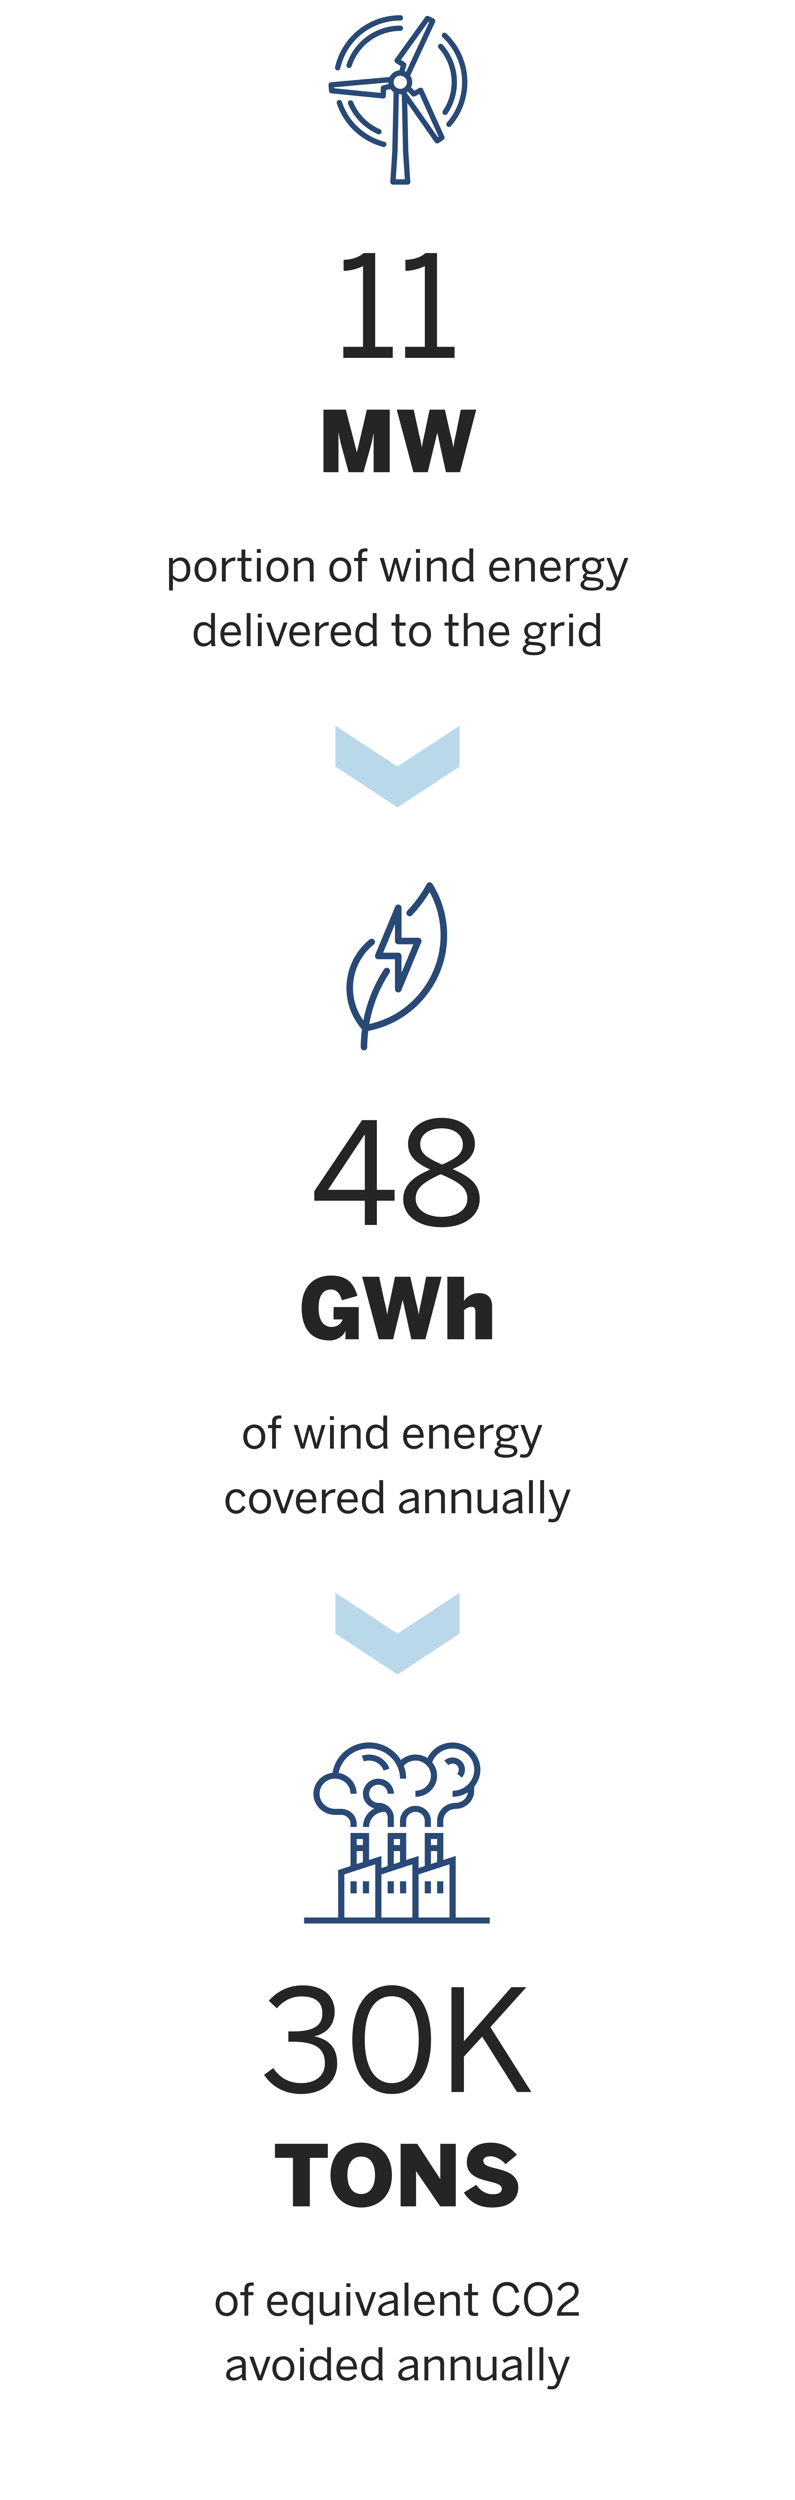 <svg width="320" height="1006" viewBox="0 0 320 1006" fill="none" xmlns="http://www.w3.org/2000/svg">
<g clip-path="url(#clip0_1249_47601)">
<path d="M158.162 74.294C157.868 74.294 157.579 74.172 157.379 73.956C157.179 73.739 157.073 73.445 157.09 73.15L157.895 60.722L158.423 37.072C157.912 36.717 157.512 36.322 157.179 35.839L155.406 36.261L155.318 38.617C155.306 38.911 155.173 39.194 154.951 39.389C154.751 39.561 154.501 39.656 154.245 39.656C154.212 39.656 154.173 39.656 154.14 39.65L133.39 37.567C132.845 37.511 132.412 37.039 132.406 36.483C132.318 35.761 132.262 34.767 132.234 34.239C132.201 33.633 132.634 33.139 133.212 33.089L156.834 30.978C157.601 29.461 159.073 28.461 160.74 28.322L161.251 26.561L159.268 25.311C159.018 25.156 158.84 24.895 158.784 24.606C158.729 24.317 158.795 24.011 158.968 23.772L171.168 6.822C171.373 6.55 171.695 6.389 172.034 6.389C172.179 6.389 172.318 6.417 172.451 6.472C172.89 6.656 174.301 7.283 174.723 7.556C175.173 7.844 175.345 8.428 175.123 8.917L165.123 30.433C165.84 31.489 166.106 32.794 165.851 34.05C165.779 34.406 165.656 34.761 165.468 35.15L166.74 36.483L168.823 35.389C168.979 35.306 169.151 35.267 169.323 35.267C169.445 35.267 169.562 35.289 169.673 35.328C169.951 35.422 170.184 35.633 170.301 35.906L178.851 54.906C179.051 55.367 178.918 55.895 178.518 56.194C177.829 56.717 177.151 57.178 176.506 57.572C176.34 57.672 176.145 57.728 175.951 57.728C175.601 57.728 175.273 57.556 175.073 57.272L163.945 41.444L164.368 60.772L165.156 72.939C165.179 73.028 165.195 73.122 165.195 73.222C165.195 73.817 164.712 74.3 164.118 74.3H158.173L158.162 74.294ZM162.934 72.139L162.206 60.856L161.718 38.289L161.44 37.9C161.356 37.9 161.279 37.906 161.201 37.906C160.945 37.906 160.729 37.883 160.551 37.861L160.04 60.811L159.306 72.139H162.934ZM176.229 55.183C176.323 55.117 176.423 55.05 176.523 54.978L168.806 37.822L167.012 38.761C166.862 38.844 166.684 38.883 166.512 38.883C166.218 38.883 165.934 38.761 165.729 38.544L164.129 36.85C163.945 37 163.795 37.106 163.606 37.217C173.012 50.6 175.629 54.317 176.234 55.178L176.229 55.183ZM153.201 37.389L153.279 35.361C153.295 34.878 153.64 34.467 154.106 34.356L156.373 33.811C156.345 33.622 156.318 33.4 156.312 33.172L134.434 35.133L134.468 35.5L153.206 37.383L153.201 37.389ZM161.129 30.445C159.718 30.445 158.551 31.544 158.468 32.95C158.412 33.628 158.629 34.283 159.073 34.8C159.545 35.356 160.24 35.689 161.023 35.75C161.079 35.75 161.134 35.756 161.19 35.756C162.379 35.756 163.495 34.817 163.734 33.617C163.873 32.933 163.745 32.25 163.373 31.689C162.951 31.056 162.256 30.628 161.356 30.45C161.301 30.45 161.212 30.445 161.129 30.445ZM162.879 28.633C163.068 28.711 163.279 28.806 163.462 28.906L172.729 8.956C172.618 8.9 172.506 8.85 172.39 8.8L161.379 24.1L163.079 25.172C163.484 25.428 163.673 25.928 163.54 26.383L162.884 28.633H162.879Z" fill="#294976"/>
<path d="M154.468 59.167C154.374 59.167 154.279 59.156 154.19 59.128C145.424 56.789 138.463 50.256 135.579 41.644C135.49 41.372 135.507 41.078 135.635 40.822C135.763 40.567 135.985 40.372 136.257 40.283C136.368 40.244 136.485 40.228 136.601 40.228C137.063 40.228 137.474 40.522 137.624 40.961C140.279 48.883 146.679 54.9 154.751 57.05C155.029 57.122 155.263 57.3 155.407 57.55C155.551 57.8 155.59 58.089 155.513 58.367C155.385 58.839 154.957 59.167 154.474 59.167H154.468Z" fill="#294976"/>
<path d="M180.728 51.083C180.467 51.083 180.217 50.989 180.022 50.822C179.806 50.633 179.672 50.372 179.656 50.089C179.639 49.806 179.728 49.522 179.917 49.306C188.645 39.222 187.867 24.155 178.15 15.011C177.939 14.817 177.822 14.55 177.811 14.261C177.8 13.972 177.906 13.7 178.106 13.489C178.306 13.272 178.595 13.15 178.889 13.15C179.167 13.15 179.428 13.255 179.628 13.444C190.189 23.383 191.028 39.755 181.545 50.717C181.339 50.956 181.045 51.089 180.728 51.089V51.083Z" fill="#294976"/>
<path d="M135.918 28.333C135.834 28.333 135.756 28.322 135.673 28.305C135.095 28.172 134.734 27.594 134.868 27.017C137.695 14.706 148.501 6.111 161.145 6.111C161.74 6.111 162.223 6.594 162.223 7.189C162.223 7.783 161.74 8.267 161.145 8.267C149.512 8.267 139.568 16.172 136.968 27.5C136.856 27.989 136.423 28.333 135.918 28.333Z" fill="#294976"/>
<path d="M152.517 54.072C152.367 54.072 152.223 54.044 152.089 53.983C146.723 51.656 142.356 47.222 140.112 41.828C139.884 41.278 140.145 40.65 140.689 40.422C140.823 40.367 140.962 40.339 141.106 40.339C141.545 40.339 141.934 40.6 142.101 41C144.134 45.889 148.089 49.9 152.951 52.011C153.217 52.128 153.417 52.333 153.523 52.605C153.628 52.872 153.623 53.167 153.512 53.428C153.339 53.822 152.951 54.078 152.523 54.078L152.517 54.072Z" fill="#294976"/>
<path d="M179.162 46.261C178.946 46.261 178.74 46.2 178.562 46.078C178.323 45.917 178.162 45.672 178.107 45.389C178.051 45.105 178.107 44.822 178.268 44.583C183.518 36.789 182.829 26.433 176.59 19.394C176.401 19.178 176.301 18.905 176.323 18.617C176.34 18.328 176.468 18.067 176.684 17.878C176.879 17.706 177.134 17.605 177.396 17.605C177.707 17.605 177.996 17.739 178.201 17.967C185.09 25.739 185.857 37.178 180.057 45.789C179.857 46.089 179.523 46.267 179.162 46.267V46.261Z" fill="#294976"/>
<path d="M140.517 27.383C140.401 27.383 140.29 27.367 140.184 27.328C139.623 27.144 139.312 26.533 139.501 25.967C142.573 16.594 151.273 10.294 161.145 10.294C161.74 10.294 162.223 10.778 162.223 11.372C162.223 11.967 161.74 12.45 161.145 12.45C152.206 12.45 144.323 18.155 141.54 26.644C141.395 27.089 140.984 27.383 140.517 27.383Z" fill="#294976"/>
</g>
<g clip-path="url(#clip1_1249_47601)">
<path d="M158.089 144V139.554H151.021V101.82H146.347C144.466 103.587 141.559 104.442 138.31 104.556V109.002C140.761 109.002 144.067 108.147 146.119 107.064V139.554H138.196V144H158.089ZM182.971 144V139.554H175.903V101.82H171.229C169.348 103.587 166.441 104.442 163.192 104.556V109.002C165.643 109.002 168.949 108.147 171.001 107.064V139.554H163.078V144H182.971Z" fill="#252525"/>
<path d="M136.241 190V174.088H136.309C136.853 177.386 137.159 178.508 137.737 180.548L140.321 190H146.305L148.957 180.548C149.501 178.61 149.909 177.012 150.317 174.428H150.385V190H156.879V164.84H147.665L143.687 181.908H143.619L139.199 164.84H130.189V190H136.241ZM172.174 190L175.982 174.258H176.05L179.484 190H185.162L191.69 164.84H185.468L183.462 174.87C183.054 176.842 182.816 177.522 182.51 179.936H182.442C182.068 177.522 181.796 176.706 181.32 174.802L179.076 164.84H172.922L170.848 174.768C170.474 176.4 170.134 177.692 169.828 179.936H169.76C169.42 177.624 169.08 176.366 168.672 174.734L166.53 164.84H159.696L166.394 190H172.174Z" fill="#252525"/>
</g>
<path d="M69.594 237.6V232.776C70.404 233.622 71.394 234.144 72.564 234.144C74.886 234.144 76.596 232.542 76.596 229.23C76.596 225.918 74.904 224.298 72.726 224.298C71.304 224.298 70.314 225.018 69.594 225.81V224.496H68.046V237.6H69.594ZM72.348 232.884C71.34 232.884 70.422 232.38 69.594 231.444V227.088C70.386 226.224 71.268 225.63 72.366 225.63C73.896 225.63 75.048 226.818 75.048 229.248C75.048 231.768 74.004 232.884 72.348 232.884ZM82.709 234.198C85.031 234.198 87.119 232.506 87.119 229.248C87.119 225.972 85.031 224.298 82.709 224.298C80.369 224.298 78.281 225.972 78.281 229.248C78.281 232.506 80.387 234.198 82.709 234.198ZM82.709 232.884C80.783 232.884 79.847 231.264 79.847 229.248C79.847 227.106 80.891 225.63 82.709 225.63C84.599 225.63 85.553 227.268 85.553 229.248C85.553 231.426 84.509 232.884 82.709 232.884ZM90.863 234V227.862C91.565 226.512 92.699 225.72 94.211 225.72C94.265 225.72 94.607 225.72 94.661 225.738L94.769 224.298H94.571C92.717 224.298 91.601 225.162 90.899 226.26H90.863V224.496H89.315V234H90.863ZM99.852 234.126C100.338 234.126 100.932 234.072 101.202 234.018V232.74C100.95 232.812 100.572 232.866 100.23 232.866C99.078 232.866 98.754 232.362 98.754 231.354V225.774H101.22V224.496H98.754V221.112H97.206V224.496H95.55V225.774H97.206V231.696C97.206 233.352 97.854 234.126 99.852 234.126ZM104.963 234V224.496H103.415V234H104.963ZM104.999 222.462V220.95H103.379V222.462H104.999ZM111.695 234.198C114.017 234.198 116.105 232.506 116.105 229.248C116.105 225.972 114.017 224.298 111.695 224.298C109.355 224.298 107.267 225.972 107.267 229.248C107.267 232.506 109.373 234.198 111.695 234.198ZM111.695 232.884C109.769 232.884 108.833 231.264 108.833 229.248C108.833 227.106 109.877 225.63 111.695 225.63C113.585 225.63 114.539 227.268 114.539 229.248C114.539 231.426 113.495 232.884 111.695 232.884ZM119.868 234V227.16C120.858 226.224 121.812 225.63 122.946 225.63C124.152 225.63 124.692 226.224 124.692 227.484V234H126.24V227.142C126.24 225.342 125.25 224.298 123.432 224.298C121.884 224.298 120.696 225.108 119.868 225.918V224.496H118.302V234H119.868ZM136.99 234.198C139.312 234.198 141.4 232.506 141.4 229.248C141.4 225.972 139.312 224.298 136.99 224.298C134.65 224.298 132.562 225.972 132.562 229.248C132.562 232.506 134.668 234.198 136.99 234.198ZM136.99 232.884C135.064 232.884 134.128 231.264 134.128 229.248C134.128 227.106 135.172 225.63 136.99 225.63C138.88 225.63 139.834 227.268 139.834 229.248C139.834 231.426 138.79 232.884 136.99 232.884ZM145.707 234V225.774H147.795V224.496H145.707V223.236C145.707 222.21 146.373 221.904 147.237 221.904C147.453 221.904 147.759 221.922 147.903 221.958V220.698C147.759 220.698 147.291 220.644 147.021 220.644C145.005 220.644 144.159 221.616 144.159 223.218V224.496H142.503V225.774H144.159V234H145.707ZM157.175 234L159.209 226.566H159.245L161.261 234H162.701L165.599 224.496H164.141L162.845 229.068C162.521 230.184 162.341 230.868 162.017 232.128H161.981C161.693 230.886 161.513 230.166 161.189 229.032L159.947 224.496H158.597L157.391 228.942C157.067 230.112 156.887 230.796 156.563 232.128H156.527C156.239 230.904 156.023 230.13 155.699 228.96L154.457 224.496H152.855L155.753 234H157.175ZM169.018 234V224.496H167.47V234H169.018ZM169.054 222.462V220.95H167.434V222.462H169.054ZM173.428 234V227.16C174.418 226.224 175.372 225.63 176.506 225.63C177.712 225.63 178.252 226.224 178.252 227.484V234H179.8V227.142C179.8 225.342 178.81 224.298 176.992 224.298C175.444 224.298 174.256 225.108 173.428 225.918V224.496H171.862V234H173.428ZM185.792 234.144C187.214 234.144 188.168 233.478 188.924 232.65C188.924 233.136 189.032 233.694 189.14 234H190.76C190.544 233.514 190.472 232.812 190.472 231.66V220.68H188.924V225.702C188.204 224.874 187.124 224.298 185.972 224.298C183.65 224.298 181.922 225.954 181.922 229.266C181.922 232.578 183.614 234.144 185.792 234.144ZM186.17 232.866C184.64 232.866 183.47 231.714 183.47 229.284C183.47 226.782 184.532 225.612 186.188 225.612C187.196 225.612 188.096 226.116 188.924 227.052V231.408C188.132 232.272 187.268 232.866 186.17 232.866ZM201.2 234.198C202.982 234.198 204.188 233.442 205.07 232.182L204.17 231.39C203.45 232.38 202.676 232.938 201.308 232.938C199.742 232.938 198.5 231.786 198.446 229.644H205.16V229.32C205.16 225.882 203.45 224.298 201.2 224.298C199.202 224.298 196.898 225.792 196.898 229.248C196.898 232.56 198.95 234.198 201.2 234.198ZM198.482 228.438C198.698 226.476 199.904 225.594 201.182 225.594C202.748 225.594 203.558 226.746 203.684 228.438H198.482ZM208.936 234V227.16C209.926 226.224 210.88 225.63 212.014 225.63C213.22 225.63 213.76 226.224 213.76 227.484V234H215.308V227.142C215.308 225.342 214.318 224.298 212.5 224.298C210.952 224.298 209.764 225.108 208.936 225.918V224.496H207.37V234H208.936ZM221.714 234.198C223.496 234.198 224.702 233.442 225.584 232.182L224.684 231.39C223.964 232.38 223.19 232.938 221.822 232.938C220.256 232.938 219.014 231.786 218.96 229.644H225.674V229.32C225.674 225.882 223.964 224.298 221.714 224.298C219.716 224.298 217.412 225.792 217.412 229.248C217.412 232.56 219.464 234.198 221.714 234.198ZM218.996 228.438C219.212 226.476 220.418 225.594 221.696 225.594C223.262 225.594 224.072 226.746 224.198 228.438H218.996ZM229.432 234V227.862C230.134 226.512 231.268 225.72 232.78 225.72C232.834 225.72 233.176 225.72 233.23 225.738L233.338 224.298H233.14C231.286 224.298 230.17 225.162 229.468 226.26H229.432V224.496H227.884V234H229.432ZM238.267 237.654C241.021 237.654 242.911 236.7 242.911 234.9C242.911 233.37 241.687 232.596 239.275 232.434L237.331 232.272C236.323 232.182 236.017 232.002 236.017 231.606C236.017 231.282 236.287 231.048 236.683 230.868C237.169 231.012 237.637 231.102 238.195 231.102C240.409 231.102 242.029 229.77 242.029 227.718C242.029 227.07 241.849 226.512 241.543 226.08C242.101 225.864 242.731 225.774 243.253 225.774V224.406C242.479 224.496 241.579 224.856 241.003 225.288C240.337 224.694 239.365 224.298 238.195 224.298C235.927 224.298 234.325 225.72 234.325 227.718C234.325 228.906 234.865 229.86 235.783 230.454C235.099 230.85 234.595 231.372 234.595 231.984C234.595 232.542 234.865 232.938 235.405 233.19C234.343 233.604 233.677 234.324 233.677 235.296C233.677 236.736 235.063 237.654 238.267 237.654ZM238.213 229.968C236.755 229.968 235.801 229.122 235.801 227.754C235.801 226.386 236.719 225.504 238.195 225.504C239.725 225.504 240.589 226.368 240.589 227.754C240.589 229.122 239.671 229.968 238.213 229.968ZM238.465 236.484C236.107 236.484 235.117 236.016 235.117 235.062C235.117 234.414 235.603 233.82 236.521 233.496L237.061 233.55L238.861 233.676C240.859 233.82 241.489 234.198 241.489 235.044C241.489 235.908 240.355 236.484 238.465 236.484ZM245.633 237.654C247.487 237.654 248.225 236.754 248.873 235.08L252.941 224.496H251.375L248.585 232.182H248.549L245.759 224.496H244.121L247.793 234.054L247.433 234.99C247.055 235.926 246.587 236.34 245.615 236.34C244.949 236.34 244.481 236.25 244.211 236.178L243.851 237.42C244.265 237.546 244.787 237.654 245.633 237.654ZM81.826 260.144C83.248 260.144 84.202 259.478 84.958 258.65C84.958 259.136 85.066 259.694 85.174 260H86.794C86.578 259.514 86.506 258.812 86.506 257.66V246.68H84.958V251.702C84.238 250.874 83.158 250.298 82.006 250.298C79.684 250.298 77.956 251.954 77.956 255.266C77.956 258.578 79.648 260.144 81.826 260.144ZM82.204 258.866C80.674 258.866 79.504 257.714 79.504 255.284C79.504 252.782 80.566 251.612 82.222 251.612C83.23 251.612 84.13 252.116 84.958 253.052V257.408C84.166 258.272 83.302 258.866 82.204 258.866ZM93.016 260.198C94.798 260.198 96.004 259.442 96.886 258.182L95.986 257.39C95.266 258.38 94.492 258.938 93.124 258.938C91.558 258.938 90.316 257.786 90.262 255.644H96.976V255.32C96.976 251.882 95.266 250.298 93.016 250.298C91.018 250.298 88.714 251.792 88.714 255.248C88.714 258.56 90.766 260.198 93.016 260.198ZM90.298 254.438C90.514 252.476 91.72 251.594 92.998 251.594C94.564 251.594 95.374 252.746 95.5 254.438H90.298ZM100.841 260V246.68H99.293V260H100.841ZM105.341 260V250.496H103.793V260H105.341ZM105.377 248.462V246.95H103.757V248.462H105.377ZM112.235 260.036L115.709 250.496H114.161L111.533 258.2H111.497L108.833 250.496H107.177L110.669 260.036H112.235ZM120.754 260.198C122.536 260.198 123.742 259.442 124.624 258.182L123.724 257.39C123.004 258.38 122.23 258.938 120.862 258.938C119.296 258.938 118.054 257.786 118 255.644H124.714V255.32C124.714 251.882 123.004 250.298 120.754 250.298C118.756 250.298 116.452 251.792 116.452 255.248C116.452 258.56 118.504 260.198 120.754 260.198ZM118.036 254.438C118.252 252.476 119.458 251.594 120.736 251.594C122.302 251.594 123.112 252.746 123.238 254.438H118.036ZM128.472 260V253.862C129.174 252.512 130.308 251.72 131.82 251.72C131.874 251.72 132.216 251.72 132.27 251.738L132.378 250.298H132.18C130.326 250.298 129.21 251.162 128.508 252.26H128.472V250.496H126.924V260H128.472ZM137.383 260.198C139.165 260.198 140.371 259.442 141.253 258.182L140.353 257.39C139.633 258.38 138.859 258.938 137.491 258.938C135.925 258.938 134.683 257.786 134.629 255.644H141.343V255.32C141.343 251.882 139.633 250.298 137.383 250.298C135.385 250.298 133.081 251.792 133.081 255.248C133.081 258.56 135.133 260.198 137.383 260.198ZM134.665 254.438C134.881 252.476 136.087 251.594 137.365 251.594C138.931 251.594 139.741 252.746 139.867 254.438H134.665ZM146.901 260.144C148.323 260.144 149.277 259.478 150.033 258.65C150.033 259.136 150.141 259.694 150.249 260H151.869C151.653 259.514 151.581 258.812 151.581 257.66V246.68H150.033V251.702C149.313 250.874 148.233 250.298 147.081 250.298C144.759 250.298 143.031 251.954 143.031 255.266C143.031 258.578 144.723 260.144 146.901 260.144ZM147.279 258.866C145.749 258.866 144.579 257.714 144.579 255.284C144.579 252.782 145.641 251.612 147.297 251.612C148.305 251.612 149.205 252.116 150.033 253.052V257.408C149.241 258.272 148.377 258.866 147.279 258.866ZM161.877 260.126C162.363 260.126 162.957 260.072 163.227 260.018V258.74C162.975 258.812 162.597 258.866 162.255 258.866C161.103 258.866 160.779 258.362 160.779 257.354V251.774H163.245V250.496H160.779V247.112H159.231V250.496H157.575V251.774H159.231V257.696C159.231 259.352 159.879 260.126 161.877 260.126ZM169.079 260.198C171.401 260.198 173.489 258.506 173.489 255.248C173.489 251.972 171.401 250.298 169.079 250.298C166.739 250.298 164.651 251.972 164.651 255.248C164.651 258.506 166.757 260.198 169.079 260.198ZM169.079 258.884C167.153 258.884 166.217 257.264 166.217 255.248C166.217 253.106 167.261 251.63 169.079 251.63C170.969 251.63 171.923 253.268 171.923 255.248C171.923 257.426 170.879 258.884 169.079 258.884ZM183.234 260.126C183.72 260.126 184.314 260.072 184.584 260.018V258.74C184.332 258.812 183.954 258.866 183.612 258.866C182.46 258.866 182.136 258.362 182.136 257.354V251.774H184.602V250.496H182.136V247.112H180.588V250.496H178.932V251.774H180.588V257.696C180.588 259.352 181.236 260.126 183.234 260.126ZM188.255 260V253.16C189.245 252.224 190.199 251.63 191.333 251.63C192.539 251.63 193.079 252.224 193.079 253.484V260H194.627V253.142C194.627 251.342 193.637 250.298 191.819 250.298C190.271 250.298 189.083 251.108 188.255 251.918V246.68H186.689V260H188.255ZM201.033 260.198C202.815 260.198 204.021 259.442 204.903 258.182L204.003 257.39C203.283 258.38 202.509 258.938 201.141 258.938C199.575 258.938 198.333 257.786 198.279 255.644H204.993V255.32C204.993 251.882 203.283 250.298 201.033 250.298C199.035 250.298 196.731 251.792 196.731 255.248C196.731 258.56 198.783 260.198 201.033 260.198ZM198.315 254.438C198.531 252.476 199.737 251.594 201.015 251.594C202.581 251.594 203.391 252.746 203.517 254.438H198.315ZM214.95 263.654C217.704 263.654 219.594 262.7 219.594 260.9C219.594 259.37 218.37 258.596 215.958 258.434L214.014 258.272C213.006 258.182 212.7 258.002 212.7 257.606C212.7 257.282 212.97 257.048 213.366 256.868C213.852 257.012 214.32 257.102 214.878 257.102C217.092 257.102 218.712 255.77 218.712 253.718C218.712 253.07 218.532 252.512 218.226 252.08C218.784 251.864 219.414 251.774 219.936 251.774V250.406C219.162 250.496 218.262 250.856 217.686 251.288C217.02 250.694 216.048 250.298 214.878 250.298C212.61 250.298 211.008 251.72 211.008 253.718C211.008 254.906 211.548 255.86 212.466 256.454C211.782 256.85 211.278 257.372 211.278 257.984C211.278 258.542 211.548 258.938 212.088 259.19C211.026 259.604 210.36 260.324 210.36 261.296C210.36 262.736 211.746 263.654 214.95 263.654ZM214.896 255.968C213.438 255.968 212.484 255.122 212.484 253.754C212.484 252.386 213.402 251.504 214.878 251.504C216.408 251.504 217.272 252.368 217.272 253.754C217.272 255.122 216.354 255.968 214.896 255.968ZM215.148 262.484C212.79 262.484 211.8 262.016 211.8 261.062C211.8 260.414 212.286 259.82 213.204 259.496L213.744 259.55L215.544 259.676C217.542 259.82 218.172 260.198 218.172 261.044C218.172 261.908 217.038 262.484 215.148 262.484ZM223.323 260V253.862C224.025 252.512 225.159 251.72 226.671 251.72C226.725 251.72 227.067 251.72 227.121 251.738L227.229 250.298H227.031C225.177 250.298 224.061 251.162 223.359 252.26H223.323V250.496H221.775V260H223.323ZM230.638 260V250.496H229.09V260H230.638ZM230.674 248.462V246.95H229.054V248.462H230.674ZM236.83 260.144C238.252 260.144 239.206 259.478 239.962 258.65C239.962 259.136 240.07 259.694 240.178 260H241.798C241.582 259.514 241.51 258.812 241.51 257.66V246.68H239.962V251.702C239.242 250.874 238.162 250.298 237.01 250.298C234.688 250.298 232.96 251.954 232.96 255.266C232.96 258.578 234.652 260.144 236.83 260.144ZM237.208 258.866C235.678 258.866 234.508 257.714 234.508 255.284C234.508 252.782 235.57 251.612 237.226 251.612C238.234 251.612 239.134 252.116 239.962 253.052V257.408C239.17 258.272 238.306 258.866 237.208 258.866Z" fill="#252525"/>
<g clip-path="url(#clip2_1249_47601)">
<path d="M185 292L185 308.447L160 324.895L135 308.447L135 292L160 308.447L185 292Z" fill="#B9D9EB"/>
</g>
<g clip-path="url(#clip3_1249_47601)">
<path d="M146.507 422.661C145.78 422.661 145.185 422.067 145.185 421.339C145.191 419.023 145.352 416.667 145.68 414.145C145.468 413.906 145.263 413.667 145.063 413.423C140.83 408.195 138.885 401.639 139.585 394.95C140.285 388.267 143.546 382.25 148.774 378.017C149.007 377.828 149.302 377.723 149.602 377.723C150.002 377.723 150.374 377.9 150.63 378.211C151.091 378.778 151.002 379.617 150.435 380.073C145.757 383.856 142.841 389.239 142.213 395.223C141.635 400.717 143.068 406.128 146.252 410.606C147.674 403.2 150.474 396.273 154.591 389.995C154.835 389.623 155.252 389.4 155.696 389.4C155.952 389.4 156.202 389.473 156.418 389.617C156.713 389.806 156.913 390.1 156.985 390.45C157.057 390.795 156.991 391.15 156.796 391.445C152.685 397.711 149.946 404.634 148.657 412.034C157.674 410.05 165.518 404.789 170.813 397.15C176.274 389.273 178.413 379.745 176.835 370.311C176.163 366.317 174.857 362.5 172.941 358.967C170.918 362.323 168.535 365.456 165.841 368.289C165.596 368.55 165.246 368.7 164.885 368.7C164.546 368.7 164.218 368.573 163.974 368.334C163.718 368.095 163.574 367.773 163.563 367.417C163.552 367.061 163.68 366.723 163.924 366.467C166.996 363.239 169.635 359.617 171.774 355.695C171.996 355.284 172.43 355.023 172.896 355.006C173.38 355.006 173.818 355.25 174.057 355.628C176.785 360.006 178.596 364.8 179.441 369.878C181.168 380.206 178.774 390.584 172.696 399.106C166.835 407.328 158.168 412.9 148.252 414.817C147.968 417.123 147.824 419.261 147.818 421.345C147.818 422.073 147.224 422.661 146.496 422.661H146.507Z" fill="#294976"/>
<path d="M160.296 399.339C160.207 399.339 160.129 399.328 160.046 399.317C159.418 399.189 158.974 398.645 158.974 398.023V385.978H152.252C151.813 385.978 151.402 385.761 151.157 385.4C150.907 385.028 150.863 384.561 151.035 384.156L159.079 364.784C159.291 364.289 159.768 363.967 160.302 363.967C160.391 363.967 160.479 363.978 160.563 363.995C161.174 364.117 161.624 364.661 161.624 365.289V377.328H168.346C168.791 377.328 169.202 377.55 169.446 377.917C169.691 378.284 169.741 378.745 169.568 379.156L161.524 398.528C161.313 399.023 160.835 399.345 160.302 399.345L160.296 399.339ZM160.296 383.334C161.024 383.334 161.618 383.928 161.618 384.656V391.389L166.363 379.967H160.296C159.568 379.967 158.974 379.373 158.974 378.645V371.911L154.229 383.334H160.296Z" fill="#294976"/>
</g>
<g clip-path="url(#clip4_1249_47601)">
<path d="M151.696 492.895V483.148H158.821V478.759H151.696V450.715H145.711L126.502 479.329V483.148H146.851V492.895H151.696ZM146.737 456.586H146.851V478.759H132.031L146.737 456.586ZM177.749 493.807C187.439 493.807 193.082 488.791 193.082 482.578C193.082 476.365 189.035 473.401 182.195 470.437C187.895 467.872 191.144 465.079 191.144 460.177C191.144 454.99 186.527 449.803 177.749 449.803C169.142 449.803 164.24 454.933 164.24 460.177C164.24 465.364 167.603 468.043 173.132 470.608C166.52 473.401 162.302 476.764 162.302 482.578C162.302 488.905 168.002 493.807 177.749 493.807ZM177.977 468.613C171.935 465.991 169.142 464.167 169.142 460.291C169.142 457.099 171.992 454.021 177.749 454.021C183.677 454.021 186.299 457.27 186.299 460.462C186.299 464.167 183.848 465.991 177.977 468.613ZM177.749 489.646C171.593 489.646 167.318 486.625 167.318 482.293C167.318 478.075 170.567 475.567 177.407 472.489C184.361 475.396 188.123 477.847 188.123 482.293C188.123 486.796 183.848 489.646 177.749 489.646Z" fill="#252525"/>
<path d="M132.666 539.371C136.44 539.371 138.65 536.787 138.99 535.563H139.058V538.895H144.396V525.941H134.264V530.905H137.936C137.222 532.741 135.692 533.931 133.516 533.931C131.714 533.931 128.246 533.149 128.246 526.111C128.246 520.501 130.728 518.869 133.21 518.869C135.182 518.869 136.644 519.957 137.63 523.187L143.852 521.453C142.084 514.857 138.004 513.259 133.244 513.259C125.764 513.259 121.412 518.325 121.412 526.213C121.412 533.795 124.642 539.371 132.666 539.371ZM158.245 538.895L162.053 523.153H162.121L165.555 538.895H171.233L177.761 513.735H171.539L169.533 523.765C169.125 525.737 168.887 526.417 168.581 528.831H168.513C168.139 526.417 167.867 525.601 167.391 523.697L165.147 513.735H158.993L156.919 523.663C156.545 525.295 156.205 526.587 155.899 528.831H155.831C155.491 526.519 155.151 525.261 154.743 523.629L152.601 513.735H145.767L152.465 538.895H158.245ZM186.797 538.895V527.131C187.681 526.417 188.667 525.839 189.823 525.839C190.945 525.839 191.353 526.553 191.353 527.811V538.895H198.085V525.601C198.085 521.691 195.705 520.331 192.849 520.331C189.483 520.331 187.579 522.235 186.797 523.493V513.735H180.065V538.895H186.797Z" fill="#252525"/>
</g>
<path d="M102.353 583.093C104.675 583.093 106.763 581.401 106.763 578.143C106.763 574.867 104.675 573.193 102.353 573.193C100.013 573.193 97.925 574.867 97.925 578.143C97.925 581.401 100.031 583.093 102.353 583.093ZM102.353 581.779C100.427 581.779 99.491 580.159 99.491 578.143C99.491 576.001 100.535 574.525 102.353 574.525C104.243 574.525 105.197 576.163 105.197 578.143C105.197 580.321 104.153 581.779 102.353 581.779ZM111.069 582.895V574.669H113.157V573.391H111.069V572.131C111.069 571.105 111.735 570.799 112.599 570.799C112.815 570.799 113.121 570.817 113.265 570.853V569.593C113.121 569.593 112.653 569.539 112.383 569.539C110.367 569.539 109.521 570.511 109.521 572.113V573.391H107.865V574.669H109.521V582.895H111.069ZM122.537 582.895L124.571 575.461H124.607L126.623 582.895H128.063L130.961 573.391H129.503L128.207 577.963C127.883 579.079 127.703 579.763 127.379 581.023H127.343C127.055 579.781 126.875 579.061 126.551 577.927L125.309 573.391H123.959L122.753 577.837C122.429 579.007 122.249 579.691 121.925 581.023H121.889C121.601 579.799 121.385 579.025 121.061 577.855L119.819 573.391H118.217L121.115 582.895H122.537ZM134.38 582.895V573.391H132.832V582.895H134.38ZM134.416 571.357V569.845H132.796V571.357H134.416ZM138.79 582.895V576.055C139.78 575.119 140.734 574.525 141.868 574.525C143.074 574.525 143.614 575.119 143.614 576.379V582.895H145.162V576.037C145.162 574.237 144.172 573.193 142.354 573.193C140.806 573.193 139.618 574.003 138.79 574.813V573.391H137.224V582.895H138.79ZM151.154 583.039C152.576 583.039 153.53 582.373 154.286 581.545C154.286 582.031 154.394 582.589 154.502 582.895H156.122C155.906 582.409 155.834 581.707 155.834 580.555V569.575H154.286V574.597C153.566 573.769 152.486 573.193 151.334 573.193C149.012 573.193 147.284 574.849 147.284 578.161C147.284 581.473 148.976 583.039 151.154 583.039ZM151.532 581.761C150.002 581.761 148.832 580.609 148.832 578.179C148.832 575.677 149.894 574.507 151.55 574.507C152.558 574.507 153.458 575.011 154.286 575.947V580.303C153.494 581.167 152.63 581.761 151.532 581.761ZM166.563 583.093C168.345 583.093 169.551 582.337 170.433 581.077L169.533 580.285C168.813 581.275 168.039 581.833 166.671 581.833C165.105 581.833 163.863 580.681 163.809 578.539H170.523V578.215C170.523 574.777 168.813 573.193 166.563 573.193C164.565 573.193 162.261 574.687 162.261 578.143C162.261 581.455 164.313 583.093 166.563 583.093ZM163.845 577.333C164.061 575.371 165.267 574.489 166.545 574.489C168.111 574.489 168.921 575.641 169.047 577.333H163.845ZM174.298 582.895V576.055C175.288 575.119 176.242 574.525 177.376 574.525C178.582 574.525 179.122 575.119 179.122 576.379V582.895H180.67V576.037C180.67 574.237 179.68 573.193 177.862 573.193C176.314 573.193 175.126 574.003 174.298 574.813V573.391H172.732V582.895H174.298ZM187.076 583.093C188.858 583.093 190.064 582.337 190.946 581.077L190.046 580.285C189.326 581.275 188.552 581.833 187.184 581.833C185.618 581.833 184.376 580.681 184.322 578.539H191.036V578.215C191.036 574.777 189.326 573.193 187.076 573.193C185.078 573.193 182.774 574.687 182.774 578.143C182.774 581.455 184.826 583.093 187.076 583.093ZM184.358 577.333C184.574 575.371 185.78 574.489 187.058 574.489C188.624 574.489 189.434 575.641 189.56 577.333H184.358ZM194.794 582.895V576.757C195.496 575.407 196.63 574.615 198.142 574.615C198.196 574.615 198.538 574.615 198.592 574.633L198.7 573.193H198.502C196.648 573.193 195.532 574.057 194.83 575.155H194.794V573.391H193.246V582.895H194.794ZM203.629 586.549C206.383 586.549 208.273 585.595 208.273 583.795C208.273 582.265 207.049 581.491 204.637 581.329L202.693 581.167C201.685 581.077 201.379 580.897 201.379 580.501C201.379 580.177 201.649 579.943 202.045 579.763C202.531 579.907 202.999 579.997 203.557 579.997C205.771 579.997 207.391 578.665 207.391 576.613C207.391 575.965 207.211 575.407 206.905 574.975C207.463 574.759 208.093 574.669 208.615 574.669V573.301C207.841 573.391 206.941 573.751 206.365 574.183C205.699 573.589 204.727 573.193 203.557 573.193C201.289 573.193 199.687 574.615 199.687 576.613C199.687 577.801 200.227 578.755 201.145 579.349C200.461 579.745 199.957 580.267 199.957 580.879C199.957 581.437 200.227 581.833 200.767 582.085C199.705 582.499 199.039 583.219 199.039 584.191C199.039 585.631 200.425 586.549 203.629 586.549ZM203.575 578.863C202.117 578.863 201.163 578.017 201.163 576.649C201.163 575.281 202.081 574.399 203.557 574.399C205.087 574.399 205.951 575.263 205.951 576.649C205.951 578.017 205.033 578.863 203.575 578.863ZM203.827 585.379C201.469 585.379 200.479 584.911 200.479 583.957C200.479 583.309 200.965 582.715 201.883 582.391L202.423 582.445L204.223 582.571C206.221 582.715 206.851 583.093 206.851 583.939C206.851 584.803 205.717 585.379 203.827 585.379ZM210.995 586.549C212.849 586.549 213.587 585.649 214.235 583.975L218.303 573.391H216.737L213.947 581.077H213.911L211.121 573.391H209.483L213.155 582.949L212.795 583.885C212.417 584.821 211.949 585.235 210.977 585.235C210.311 585.235 209.843 585.145 209.573 585.073L209.213 586.315C209.627 586.441 210.149 586.549 210.995 586.549ZM94.992 609.093C97.044 609.093 98.142 607.977 98.88 606.393L97.602 605.889C96.99 607.275 96.252 607.797 95.046 607.797C93.444 607.797 92.328 606.483 92.328 604.143C92.328 601.461 93.714 600.507 95.082 600.507C96.324 600.507 97.062 601.173 97.53 602.397L98.844 601.857C98.268 600.453 97.26 599.193 95.118 599.193C92.994 599.193 90.762 600.669 90.762 604.143C90.762 607.401 92.796 609.093 94.992 609.093ZM104.682 609.093C107.004 609.093 109.092 607.401 109.092 604.143C109.092 600.867 107.004 599.193 104.682 599.193C102.342 599.193 100.254 600.867 100.254 604.143C100.254 607.401 102.36 609.093 104.682 609.093ZM104.682 607.779C102.756 607.779 101.82 606.159 101.82 604.143C101.82 602.001 102.864 600.525 104.682 600.525C106.572 600.525 107.526 602.163 107.526 604.143C107.526 606.321 106.482 607.779 104.682 607.779ZM114.881 608.931L118.355 599.391H116.807L114.179 607.095H114.143L111.479 599.391H109.823L113.315 608.931H114.881ZM123.4 609.093C125.182 609.093 126.388 608.337 127.27 607.077L126.37 606.285C125.65 607.275 124.876 607.833 123.508 607.833C121.942 607.833 120.7 606.681 120.646 604.539H127.36V604.215C127.36 600.777 125.65 599.193 123.4 599.193C121.402 599.193 119.098 600.687 119.098 604.143C119.098 607.455 121.15 609.093 123.4 609.093ZM120.682 603.333C120.898 601.371 122.104 600.489 123.382 600.489C124.948 600.489 125.758 601.641 125.884 603.333H120.682ZM131.117 608.895V602.757C131.819 601.407 132.953 600.615 134.465 600.615C134.519 600.615 134.861 600.615 134.915 600.633L135.023 599.193H134.825C132.971 599.193 131.855 600.057 131.153 601.155H131.117V599.391H129.569V608.895H131.117ZM140.028 609.093C141.81 609.093 143.016 608.337 143.898 607.077L142.998 606.285C142.278 607.275 141.504 607.833 140.136 607.833C138.57 607.833 137.328 606.681 137.274 604.539H143.988V604.215C143.988 600.777 142.278 599.193 140.028 599.193C138.03 599.193 135.726 600.687 135.726 604.143C135.726 607.455 137.778 609.093 140.028 609.093ZM137.31 603.333C137.526 601.371 138.732 600.489 140.01 600.489C141.576 600.489 142.386 601.641 142.512 603.333H137.31ZM149.546 609.039C150.968 609.039 151.922 608.373 152.678 607.545C152.678 608.031 152.786 608.589 152.894 608.895H154.514C154.298 608.409 154.226 607.707 154.226 606.555V595.575H152.678V600.597C151.958 599.769 150.878 599.193 149.726 599.193C147.404 599.193 145.676 600.849 145.676 604.161C145.676 607.473 147.368 609.039 149.546 609.039ZM149.924 607.761C148.394 607.761 147.224 606.609 147.224 604.179C147.224 601.677 148.286 600.507 149.942 600.507C150.95 600.507 151.85 601.011 152.678 601.947V606.303C151.886 607.167 151.022 607.761 149.924 607.761ZM163.298 609.039C164.72 609.039 165.908 608.571 166.97 607.581C166.97 608.121 167.06 608.499 167.186 608.895H168.77C168.572 608.409 168.5 607.707 168.5 606.555V602.361C168.5 600.381 167.6 599.193 165.332 599.193C163.442 599.193 162.02 599.949 160.922 600.957L161.732 601.929C162.668 601.119 163.73 600.489 165.17 600.489C166.34 600.489 166.97 601.065 166.97 602.253V602.685C162.254 603.351 160.616 604.719 160.616 606.645C160.616 608.175 161.66 609.039 163.298 609.039ZM163.748 607.815C162.758 607.815 162.146 607.329 162.146 606.411C162.146 605.223 163.352 604.341 166.97 603.765V606.429C166.088 607.293 165.008 607.815 163.748 607.815ZM172.707 608.895V602.055C173.697 601.119 174.651 600.525 175.785 600.525C176.991 600.525 177.531 601.119 177.531 602.379V608.895H179.079V602.037C179.079 600.237 178.089 599.193 176.271 599.193C174.723 599.193 173.535 600.003 172.707 600.813V599.391H171.141V608.895H172.707ZM183.289 608.895V602.055C184.279 601.119 185.233 600.525 186.367 600.525C187.573 600.525 188.113 601.119 188.113 602.379V608.895H189.661V602.037C189.661 600.237 188.671 599.193 186.853 599.193C185.305 599.193 184.117 600.003 183.289 600.813V599.391H181.723V608.895H183.289ZM195.024 609.075C196.572 609.075 197.76 608.283 198.588 607.473V608.895H200.154V599.391H198.588V606.249C197.598 607.185 196.662 607.779 195.51 607.779C194.304 607.779 193.764 607.185 193.764 605.925V599.391H192.216V606.249C192.216 608.049 193.206 609.075 195.024 609.075ZM204.994 609.039C206.416 609.039 207.604 608.571 208.666 607.581C208.666 608.121 208.756 608.499 208.882 608.895H210.466C210.268 608.409 210.196 607.707 210.196 606.555V602.361C210.196 600.381 209.296 599.193 207.028 599.193C205.138 599.193 203.716 599.949 202.618 600.957L203.428 601.929C204.364 601.119 205.426 600.489 206.866 600.489C208.036 600.489 208.666 601.065 208.666 602.253V602.685C203.95 603.351 202.312 604.719 202.312 606.645C202.312 608.175 203.356 609.039 204.994 609.039ZM205.444 607.815C204.454 607.815 203.842 607.329 203.842 606.411C203.842 605.223 205.048 604.341 208.666 603.765V606.429C207.784 607.293 206.704 607.815 205.444 607.815ZM214.493 608.895V595.575H212.945V608.895H214.493ZM218.993 608.895V595.575H217.445V608.895H218.993ZM222.377 612.549C224.231 612.549 224.969 611.649 225.617 609.975L229.685 599.391H228.119L225.329 607.077H225.293L222.503 599.391H220.865L224.537 608.949L224.177 609.885C223.799 610.821 223.331 611.235 222.359 611.235C221.693 611.235 221.225 611.145 220.955 611.073L220.595 612.315C221.009 612.441 221.531 612.549 222.377 612.549Z" fill="#252525"/>
<g clip-path="url(#clip5_1249_47601)">
<path d="M185 640.895L185 657.342L160 673.79L135 657.342L135 640.895L160 657.342L185 640.895Z" fill="#B9D9EB"/>
</g>
<g clip-path="url(#clip6_1249_47601)">
<path d="M183.421 771.568V746.806L178.443 748.429V737.556H170.97V750.856L168.48 751.662V746.806L163.502 748.429V737.556H156.029V750.856L153.54 751.662V746.806L148.562 748.429V737.556H141.089V750.856L136.111 752.479V771.562H122.406V773.99H197.119V771.562H183.421V771.568ZM173.459 739.99H175.948V742.418H173.459V739.99ZM173.459 744.845H175.948V749.234L173.459 750.04V744.845ZM158.518 739.99H161.007V742.418H158.518V739.99ZM158.518 744.845H161.007V749.234L158.518 750.04V744.845ZM143.578 739.99H146.067V742.418H143.578V739.99ZM143.578 744.845H146.067V749.234L143.578 750.04V744.845ZM151.051 771.562H138.6V754.223L151.051 750.168V771.556V771.562ZM165.991 771.562H153.54V754.223L165.991 750.168V771.556V771.562ZM180.932 771.562H168.48V754.223L180.932 750.168V771.556V771.562Z" fill="#294976"/>
<path d="M146.066 756.995H148.556V761.851H146.066V756.995Z" fill="#294976"/>
<path d="M141.084 756.995H143.573V761.851H141.084V756.995Z" fill="#294976"/>
<path d="M161.008 756.995H163.497V761.851H161.008V756.995Z" fill="#294976"/>
<path d="M156.029 756.995H158.518V761.851H156.029V756.995Z" fill="#294976"/>
<path d="M175.949 756.995H178.438V761.851H175.949V756.995Z" fill="#294976"/>
<path d="M170.969 756.995H173.458V761.851H170.969V756.995Z" fill="#294976"/>
<path d="M134.857 730.273H137.346C139.402 730.273 141.082 731.912 141.082 733.917V735.134H143.571V733.917C143.571 730.562 140.786 727.845 137.346 727.845H134.857C131.416 727.845 128.631 725.129 128.631 721.773V721.529C128.774 718.373 131.371 715.834 134.606 715.701C138.046 715.562 140.94 718.173 141.065 721.529V721.773H143.554C143.554 717.629 140.49 714.09 136.315 713.395C137.625 706.806 144.158 702.512 150.902 703.784C156.769 704.879 161.007 709.89 161.007 715.701H163.496C163.496 713.923 163.171 712.179 162.516 710.523C164.76 707.99 168.696 707.701 171.293 709.901C173.891 712.101 174.187 715.929 171.931 718.462C170.747 719.795 169.021 720.573 167.215 720.573V723.001C172.023 723.001 175.93 719.206 175.93 714.512C175.93 712.551 175.246 710.656 173.971 709.14C175.634 704.74 180.635 702.473 185.163 704.084C189.691 705.695 191.998 710.584 190.346 715.001C189.087 718.34 185.818 720.573 182.161 720.573V723.001C184.354 723.001 186.519 722.362 188.341 721.179C188.028 723.606 185.915 725.429 183.409 725.429C179.285 725.429 175.936 728.695 175.936 732.717V735.145H178.425V732.717C178.425 730.029 180.652 727.862 183.403 727.862C187.527 727.862 190.876 724.595 190.876 720.573V718.934C194.766 714.245 194.003 707.351 189.196 703.573C184.388 699.795 177.337 700.49 173.458 705.195C172.9 705.879 172.416 706.606 172.04 707.395C168.708 705.24 164.322 705.573 161.36 708.201C157.116 701.295 147.952 699.062 140.866 703.206C137.101 705.406 134.515 709.112 133.814 713.334C129.565 713.851 126.33 717.279 126.159 721.44C125.971 726.129 129.725 730.079 134.532 730.262C134.64 730.279 134.749 730.279 134.857 730.279V730.273Z" fill="#294976"/>
<path d="M152.026 718.145C154.082 718.006 155.871 719.512 156.024 721.518C156.024 721.606 156.041 721.684 156.041 721.773H158.531C158.531 720.09 157.813 718.479 156.554 717.34C155.295 716.184 153.598 715.595 151.866 715.718C148.768 715.929 146.324 718.329 146.091 721.351C145.965 723.034 146.558 724.69 147.754 725.923C148.546 726.756 149.56 727.351 150.693 727.64C147.862 729.112 146.085 731.995 146.085 735.14H148.574C148.574 731.784 151.359 729.068 154.8 729.068H155.096C155.717 729.734 156.047 730.601 156.047 731.495V735.14H158.536V731.495C158.536 729.584 157.619 727.79 156.047 726.64C154.971 725.851 153.666 725.423 152.311 725.423C150.243 725.423 148.574 723.801 148.574 721.779C148.574 721.69 148.574 721.612 148.591 721.523C148.682 719.718 150.163 718.273 152.014 718.151L152.026 718.145Z" fill="#294976"/>
<path d="M173.459 735.134V732.707C173.459 729.351 170.674 726.634 167.233 726.634C163.793 726.634 161.008 729.351 161.008 732.707V735.134H163.497V732.707C163.497 730.69 165.16 729.062 167.233 729.062C169.307 729.062 170.97 730.684 170.97 732.707V735.134H173.459Z" fill="#294976"/>
<path d="M148.557 708.412C151.189 708.412 153.552 710.034 154.424 712.467L156.776 711.662C155.176 707.245 150.192 704.923 145.646 706.484L146.472 708.779C147.145 708.534 147.856 708.412 148.557 708.412Z" fill="#294976"/>
<path d="M185.882 715.29C187.716 713.284 187.545 710.218 185.495 708.429C183.609 706.773 180.75 706.773 178.848 708.429L180.511 710.234C181.536 709.34 183.108 709.429 184.031 710.434C184.874 711.362 184.874 712.756 184.031 713.668L185.882 715.29Z" fill="#294976"/>
</g>
<g clip-path="url(#clip7_1249_47601)">
<path d="M121.196 842.588C130.088 842.588 135.731 837.458 135.731 830.333C135.731 824.348 132.767 820.643 126.497 819.389C131.57 818.249 134.705 814.715 134.705 809.414C134.705 803.657 130.715 798.869 121.766 798.869C116.009 798.869 111.335 801.434 108.2 805.082L111.449 808.103C113.9 805.196 117.32 803.315 121.367 803.315C127.352 803.315 129.746 806.051 129.746 810.041C129.746 814.715 126.782 817.394 118.061 817.394H116.066V821.555H117.776C127.067 821.555 130.772 824.348 130.772 830.219C130.772 835.235 127.067 838.199 121.196 838.199C116.75 838.199 112.988 836.489 109.967 832.157L106.319 834.893C109.568 839.852 114.869 842.588 121.196 842.588ZM157.715 842.588C167.861 842.588 173.504 833.867 173.504 820.7C173.504 807.533 167.861 798.812 157.715 798.812C147.626 798.812 141.812 807.533 141.812 820.7C141.812 833.867 147.626 842.588 157.715 842.588ZM157.715 838.199C151.046 838.199 146.828 832.157 146.828 820.7C146.828 809.243 150.818 803.258 157.715 803.258C164.327 803.258 168.545 809.243 168.545 820.7C168.545 832.157 164.498 838.199 157.715 838.199ZM186.735 841.79V827.54L194.088 819.503L208.11 841.79H213.867L197.394 815.684L211.872 799.61H205.83L186.735 821.384V799.61H181.719V841.79H186.735Z" fill="#252525"/>
<path d="M124.716 887.79V868.274H131.958V862.63H110.674V868.274H117.916V887.79H124.716ZM145.409 888.266C151.461 888.266 157.751 884.424 157.751 875.21C157.751 865.996 151.461 862.154 145.409 862.154C139.323 862.154 133.033 865.996 133.033 875.21C133.033 884.424 139.323 888.266 145.409 888.266ZM145.409 882.826C141.839 882.826 139.833 879.834 139.833 875.21C139.833 870.586 141.839 867.764 145.409 867.764C148.945 867.764 150.951 870.586 150.951 875.21C150.951 879.834 148.945 882.826 145.409 882.826ZM167.472 887.79V873.714H167.54L177.162 887.79H183.452V862.63H177.23V876.74H177.162L167.948 862.63H161.25V887.79H167.472ZM198.039 888.266C205.791 888.266 208.613 884.288 208.613 880.276C208.613 874.632 203.105 873.374 198.991 872.388C196.509 871.776 194.537 871.164 194.537 869.498C194.537 868.308 195.523 867.662 197.461 867.662C199.637 867.662 202.085 869.124 203.479 870.824L208.035 867.084C206.029 864.636 202.833 862.154 197.495 862.154C191.783 862.154 187.907 864.976 187.907 870.11C187.907 875.822 193.381 876.876 197.495 877.93C199.977 878.542 201.983 879.154 201.983 880.752C201.983 882.316 200.419 882.928 198.345 882.928C195.727 882.928 193.245 881.534 191.749 879.12L186.717 882.248C188.859 885.682 192.293 888.266 198.039 888.266Z" fill="#252525"/>
</g>
<path d="M91.217 931.988C93.539 931.988 95.627 930.296 95.627 927.038C95.627 923.762 93.539 922.088 91.217 922.088C88.877 922.088 86.789 923.762 86.789 927.038C86.789 930.296 88.895 931.988 91.217 931.988ZM91.217 930.674C89.291 930.674 88.355 929.054 88.355 927.038C88.355 924.896 89.399 923.42 91.217 923.42C93.107 923.42 94.061 925.058 94.061 927.038C94.061 929.216 93.017 930.674 91.217 930.674ZM99.933 931.79V923.564H102.021V922.286H99.933V921.026C99.933 920 100.599 919.694 101.463 919.694C101.679 919.694 101.985 919.712 102.129 919.748V918.488C101.985 918.488 101.517 918.434 101.247 918.434C99.231 918.434 98.385 919.406 98.385 921.008V922.286H96.729V923.564H98.385V931.79H99.933ZM111.816 931.988C113.598 931.988 114.804 931.232 115.686 929.972L114.786 929.18C114.066 930.17 113.292 930.728 111.924 930.728C110.358 930.728 109.116 929.576 109.062 927.434H115.776V927.11C115.776 923.672 114.066 922.088 111.816 922.088C109.818 922.088 107.514 923.582 107.514 927.038C107.514 930.35 109.566 931.988 111.816 931.988ZM109.098 926.228C109.314 924.266 110.52 923.384 111.798 923.384C113.364 923.384 114.174 924.536 114.3 926.228H109.098ZM126.013 935.39V922.286H124.465V923.474C123.673 922.628 122.665 922.088 121.513 922.088C119.191 922.088 117.463 923.744 117.463 927.056C117.463 930.368 119.155 931.934 121.333 931.934C122.755 931.934 123.709 931.268 124.465 930.44V935.39H126.013ZM121.711 930.656C120.181 930.656 119.011 929.504 119.011 927.074C119.011 924.572 120.073 923.402 121.729 923.402C122.737 923.402 123.637 923.906 124.465 924.842V929.198C123.673 930.062 122.809 930.656 121.711 930.656ZM131.479 931.97C133.027 931.97 134.215 931.178 135.043 930.368V931.79H136.609V922.286H135.043V929.144C134.053 930.08 133.117 930.674 131.965 930.674C130.759 930.674 130.219 930.08 130.219 928.82V922.286H128.671V929.144C128.671 930.944 129.661 931.97 131.479 931.97ZM140.999 931.79V922.286H139.451V931.79H140.999ZM141.035 920.252V918.74H139.415V920.252H141.035ZM147.893 931.826L151.367 922.286H149.819L147.191 929.99H147.155L144.491 922.286H142.835L146.327 931.826H147.893ZM154.896 931.934C156.318 931.934 157.506 931.466 158.568 930.476C158.568 931.016 158.658 931.394 158.784 931.79H160.368C160.17 931.304 160.098 930.602 160.098 929.45V925.256C160.098 923.276 159.198 922.088 156.93 922.088C155.04 922.088 153.618 922.844 152.52 923.852L153.33 924.824C154.266 924.014 155.328 923.384 156.768 923.384C157.938 923.384 158.568 923.96 158.568 925.148V925.58C153.852 926.246 152.214 927.614 152.214 929.54C152.214 931.07 153.258 931.934 154.896 931.934ZM155.346 930.71C154.356 930.71 153.744 930.224 153.744 929.306C153.744 928.118 154.95 927.236 158.568 926.66V929.324C157.686 930.188 156.606 930.71 155.346 930.71ZM164.395 931.79V918.47H162.847V931.79H164.395ZM171.001 931.988C172.783 931.988 173.989 931.232 174.871 929.972L173.971 929.18C173.251 930.17 172.477 930.728 171.109 930.728C169.543 930.728 168.301 929.576 168.247 927.434H174.961V927.11C174.961 923.672 173.251 922.088 171.001 922.088C169.003 922.088 166.699 923.582 166.699 927.038C166.699 930.35 168.751 931.988 171.001 931.988ZM168.283 926.228C168.499 924.266 169.705 923.384 170.983 923.384C172.549 923.384 173.359 924.536 173.485 926.228H168.283ZM178.737 931.79V924.95C179.727 924.014 180.681 923.42 181.815 923.42C183.021 923.42 183.561 924.014 183.561 925.274V931.79H185.109V924.932C185.109 923.132 184.119 922.088 182.301 922.088C180.753 922.088 179.565 922.898 178.737 923.708V922.286H177.171V931.79H178.737ZM191.083 931.916C191.569 931.916 192.163 931.862 192.433 931.808V930.53C192.181 930.602 191.803 930.656 191.461 930.656C190.309 930.656 189.985 930.152 189.985 929.144V923.564H192.451V922.286H189.985V918.902H188.437V922.286H186.781V923.564H188.437V929.486C188.437 931.142 189.085 931.916 191.083 931.916ZM204.031 932.042C206.821 932.042 208.513 930.35 209.161 927.722L207.667 927.38C207.109 929.54 205.939 930.602 204.049 930.602C201.565 930.602 199.981 928.586 199.981 925.058C199.981 921.764 201.529 919.676 204.013 919.676C205.957 919.676 206.875 920.702 207.451 922.718L208.963 922.304C208.351 919.856 206.857 918.218 204.031 918.218C200.701 918.218 198.379 920.918 198.379 925.076C198.379 929.432 200.647 932.042 204.031 932.042ZM216.654 932.042C219.948 932.042 222.378 929.414 222.378 925.13C222.378 920.846 219.948 918.218 216.654 918.218C213.36 918.218 210.894 920.846 210.894 925.13C210.894 929.414 213.36 932.042 216.654 932.042ZM216.654 930.62C214.206 930.62 212.496 928.604 212.496 925.13C212.496 921.656 214.206 919.658 216.654 919.658C219.066 919.658 220.794 921.656 220.794 925.13C220.794 928.604 219.066 930.62 216.654 930.62ZM232.981 931.79V930.386H225.961C226.105 929.252 227.239 927.938 229.561 926.462C232.117 924.842 232.909 923.654 232.909 921.908C232.909 919.73 231.397 918.218 228.931 918.218C226.861 918.218 225.349 919.298 224.377 921.062L225.601 921.818C226.393 920.378 227.491 919.622 228.859 919.622C230.443 919.622 231.361 920.558 231.361 922.016C231.361 923.438 230.551 924.248 228.553 925.526C225.043 927.776 224.179 929.576 224.179 931.502V931.79H232.981ZM93.715 957.934C95.137 957.934 96.325 957.466 97.387 956.476C97.387 957.016 97.477 957.394 97.603 957.79H99.187C98.989 957.304 98.917 956.602 98.917 955.45V951.256C98.917 949.276 98.017 948.088 95.749 948.088C93.859 948.088 92.437 948.844 91.339 949.852L92.149 950.824C93.085 950.014 94.147 949.384 95.587 949.384C96.757 949.384 97.387 949.96 97.387 951.148V951.58C92.671 952.246 91.033 953.614 91.033 955.54C91.033 957.07 92.077 957.934 93.715 957.934ZM94.165 956.71C93.175 956.71 92.563 956.224 92.563 955.306C92.563 954.118 93.769 953.236 97.387 952.66V955.324C96.505 956.188 95.425 956.71 94.165 956.71ZM105.433 957.826L108.907 948.286H107.359L104.731 955.99H104.695L102.031 948.286H100.375L103.867 957.826H105.433ZM114.077 957.988C116.399 957.988 118.487 956.296 118.487 953.038C118.487 949.762 116.399 948.088 114.077 948.088C111.737 948.088 109.649 949.762 109.649 953.038C109.649 956.296 111.755 957.988 114.077 957.988ZM114.077 956.674C112.151 956.674 111.215 955.054 111.215 953.038C111.215 950.896 112.259 949.42 114.077 949.42C115.967 949.42 116.921 951.058 116.921 953.038C116.921 955.216 115.877 956.674 114.077 956.674ZM122.339 957.79V948.286H120.791V957.79H122.339ZM122.375 946.252V944.74H120.755V946.252H122.375ZM128.531 957.934C129.953 957.934 130.907 957.268 131.663 956.44C131.663 956.926 131.771 957.484 131.879 957.79H133.499C133.283 957.304 133.211 956.602 133.211 955.45V944.47H131.663V949.492C130.943 948.664 129.863 948.088 128.711 948.088C126.389 948.088 124.661 949.744 124.661 953.056C124.661 956.368 126.353 957.934 128.531 957.934ZM128.909 956.656C127.379 956.656 126.209 955.504 126.209 953.074C126.209 950.572 127.271 949.402 128.927 949.402C129.935 949.402 130.835 949.906 131.663 950.842V955.198C130.871 956.062 130.007 956.656 128.909 956.656ZM139.721 957.988C141.503 957.988 142.709 957.232 143.591 955.972L142.691 955.18C141.971 956.17 141.197 956.728 139.829 956.728C138.263 956.728 137.021 955.576 136.967 953.434H143.681V953.11C143.681 949.672 141.971 948.088 139.721 948.088C137.723 948.088 135.419 949.582 135.419 953.038C135.419 956.35 137.471 957.988 139.721 957.988ZM137.003 952.228C137.219 950.266 138.425 949.384 139.703 949.384C141.269 949.384 142.079 950.536 142.205 952.228H137.003ZM149.238 957.934C150.66 957.934 151.614 957.268 152.37 956.44C152.37 956.926 152.478 957.484 152.586 957.79H154.206C153.99 957.304 153.918 956.602 153.918 955.45V944.47H152.37V949.492C151.65 948.664 150.57 948.088 149.418 948.088C147.096 948.088 145.368 949.744 145.368 953.056C145.368 956.368 147.06 957.934 149.238 957.934ZM149.616 956.656C148.086 956.656 146.916 955.504 146.916 953.074C146.916 950.572 147.978 949.402 149.634 949.402C150.642 949.402 151.542 949.906 152.37 950.842V955.198C151.578 956.062 150.714 956.656 149.616 956.656ZM162.991 957.934C164.413 957.934 165.601 957.466 166.663 956.476C166.663 957.016 166.753 957.394 166.879 957.79H168.463C168.265 957.304 168.193 956.602 168.193 955.45V951.256C168.193 949.276 167.293 948.088 165.025 948.088C163.135 948.088 161.713 948.844 160.615 949.852L161.425 950.824C162.361 950.014 163.423 949.384 164.863 949.384C166.033 949.384 166.663 949.96 166.663 951.148V951.58C161.947 952.246 160.309 953.614 160.309 955.54C160.309 957.07 161.353 957.934 162.991 957.934ZM163.441 956.71C162.451 956.71 161.839 956.224 161.839 955.306C161.839 954.118 163.045 953.236 166.663 952.66V955.324C165.781 956.188 164.701 956.71 163.441 956.71ZM172.4 957.79V950.95C173.39 950.014 174.344 949.42 175.478 949.42C176.684 949.42 177.224 950.014 177.224 951.274V957.79H178.772V950.932C178.772 949.132 177.782 948.088 175.964 948.088C174.416 948.088 173.228 948.898 172.4 949.708V948.286H170.834V957.79H172.4ZM182.982 957.79V950.95C183.972 950.014 184.926 949.42 186.06 949.42C187.266 949.42 187.806 950.014 187.806 951.274V957.79H189.354V950.932C189.354 949.132 188.364 948.088 186.546 948.088C184.998 948.088 183.81 948.898 182.982 949.708V948.286H181.416V957.79H182.982ZM194.716 957.97C196.264 957.97 197.452 957.178 198.28 956.368V957.79H199.846V948.286H198.28V955.144C197.29 956.08 196.354 956.674 195.202 956.674C193.996 956.674 193.456 956.08 193.456 954.82V948.286H191.908V955.144C191.908 956.944 192.898 957.97 194.716 957.97ZM204.686 957.934C206.108 957.934 207.296 957.466 208.358 956.476C208.358 957.016 208.448 957.394 208.574 957.79H210.158C209.96 957.304 209.888 956.602 209.888 955.45V951.256C209.888 949.276 208.988 948.088 206.72 948.088C204.83 948.088 203.408 948.844 202.31 949.852L203.12 950.824C204.056 950.014 205.118 949.384 206.558 949.384C207.728 949.384 208.358 949.96 208.358 951.148V951.58C203.642 952.246 202.004 953.614 202.004 955.54C202.004 957.07 203.048 957.934 204.686 957.934ZM205.136 956.71C204.146 956.71 203.534 956.224 203.534 955.306C203.534 954.118 204.74 953.236 208.358 952.66V955.324C207.476 956.188 206.396 956.71 205.136 956.71ZM214.185 957.79V944.47H212.637V957.79H214.185ZM218.685 957.79V944.47H217.137V957.79H218.685ZM222.069 961.444C223.923 961.444 224.661 960.544 225.309 958.87L229.377 948.286H227.811L225.021 955.972H224.985L222.195 948.286H220.557L224.229 957.844L223.869 958.78C223.491 959.716 223.023 960.13 222.051 960.13C221.385 960.13 220.917 960.04 220.647 959.968L220.287 961.21C220.701 961.336 221.223 961.444 222.069 961.444Z" fill="#252525"/>
<defs>
<clipPath id="clip0_1249_47601">
<rect width="55.911" height="68.183" fill="white" transform="translate(132.223 6.111)"/>
</clipPath>
<clipPath id="clip1_1249_47601">
<rect width="306" height="104" fill="white" transform="translate(7 96)"/>
</clipPath>
<clipPath id="clip2_1249_47601">
<rect width="32.895" height="50" fill="white" transform="translate(185 292) rotate(90)"/>
</clipPath>
<clipPath id="clip3_1249_47601">
<rect width="40.556" height="67.656" fill="white" transform="translate(139.445 355.006)"/>
</clipPath>
<clipPath id="clip4_1249_47601">
<rect width="306" height="104" fill="white" transform="translate(7 444.895)"/>
</clipPath>
<clipPath id="clip5_1249_47601">
<rect width="32.895" height="50" fill="white" transform="translate(185 640.895) rotate(90)"/>
</clipPath>
<clipPath id="clip6_1249_47601">
<rect width="74.713" height="72.872" fill="white" transform="translate(122.406 701.123)"/>
</clipPath>
<clipPath id="clip7_1249_47601">
<rect width="306" height="104" fill="white" transform="translate(7 793.79)"/>
</clipPath>
</defs>
</svg>
